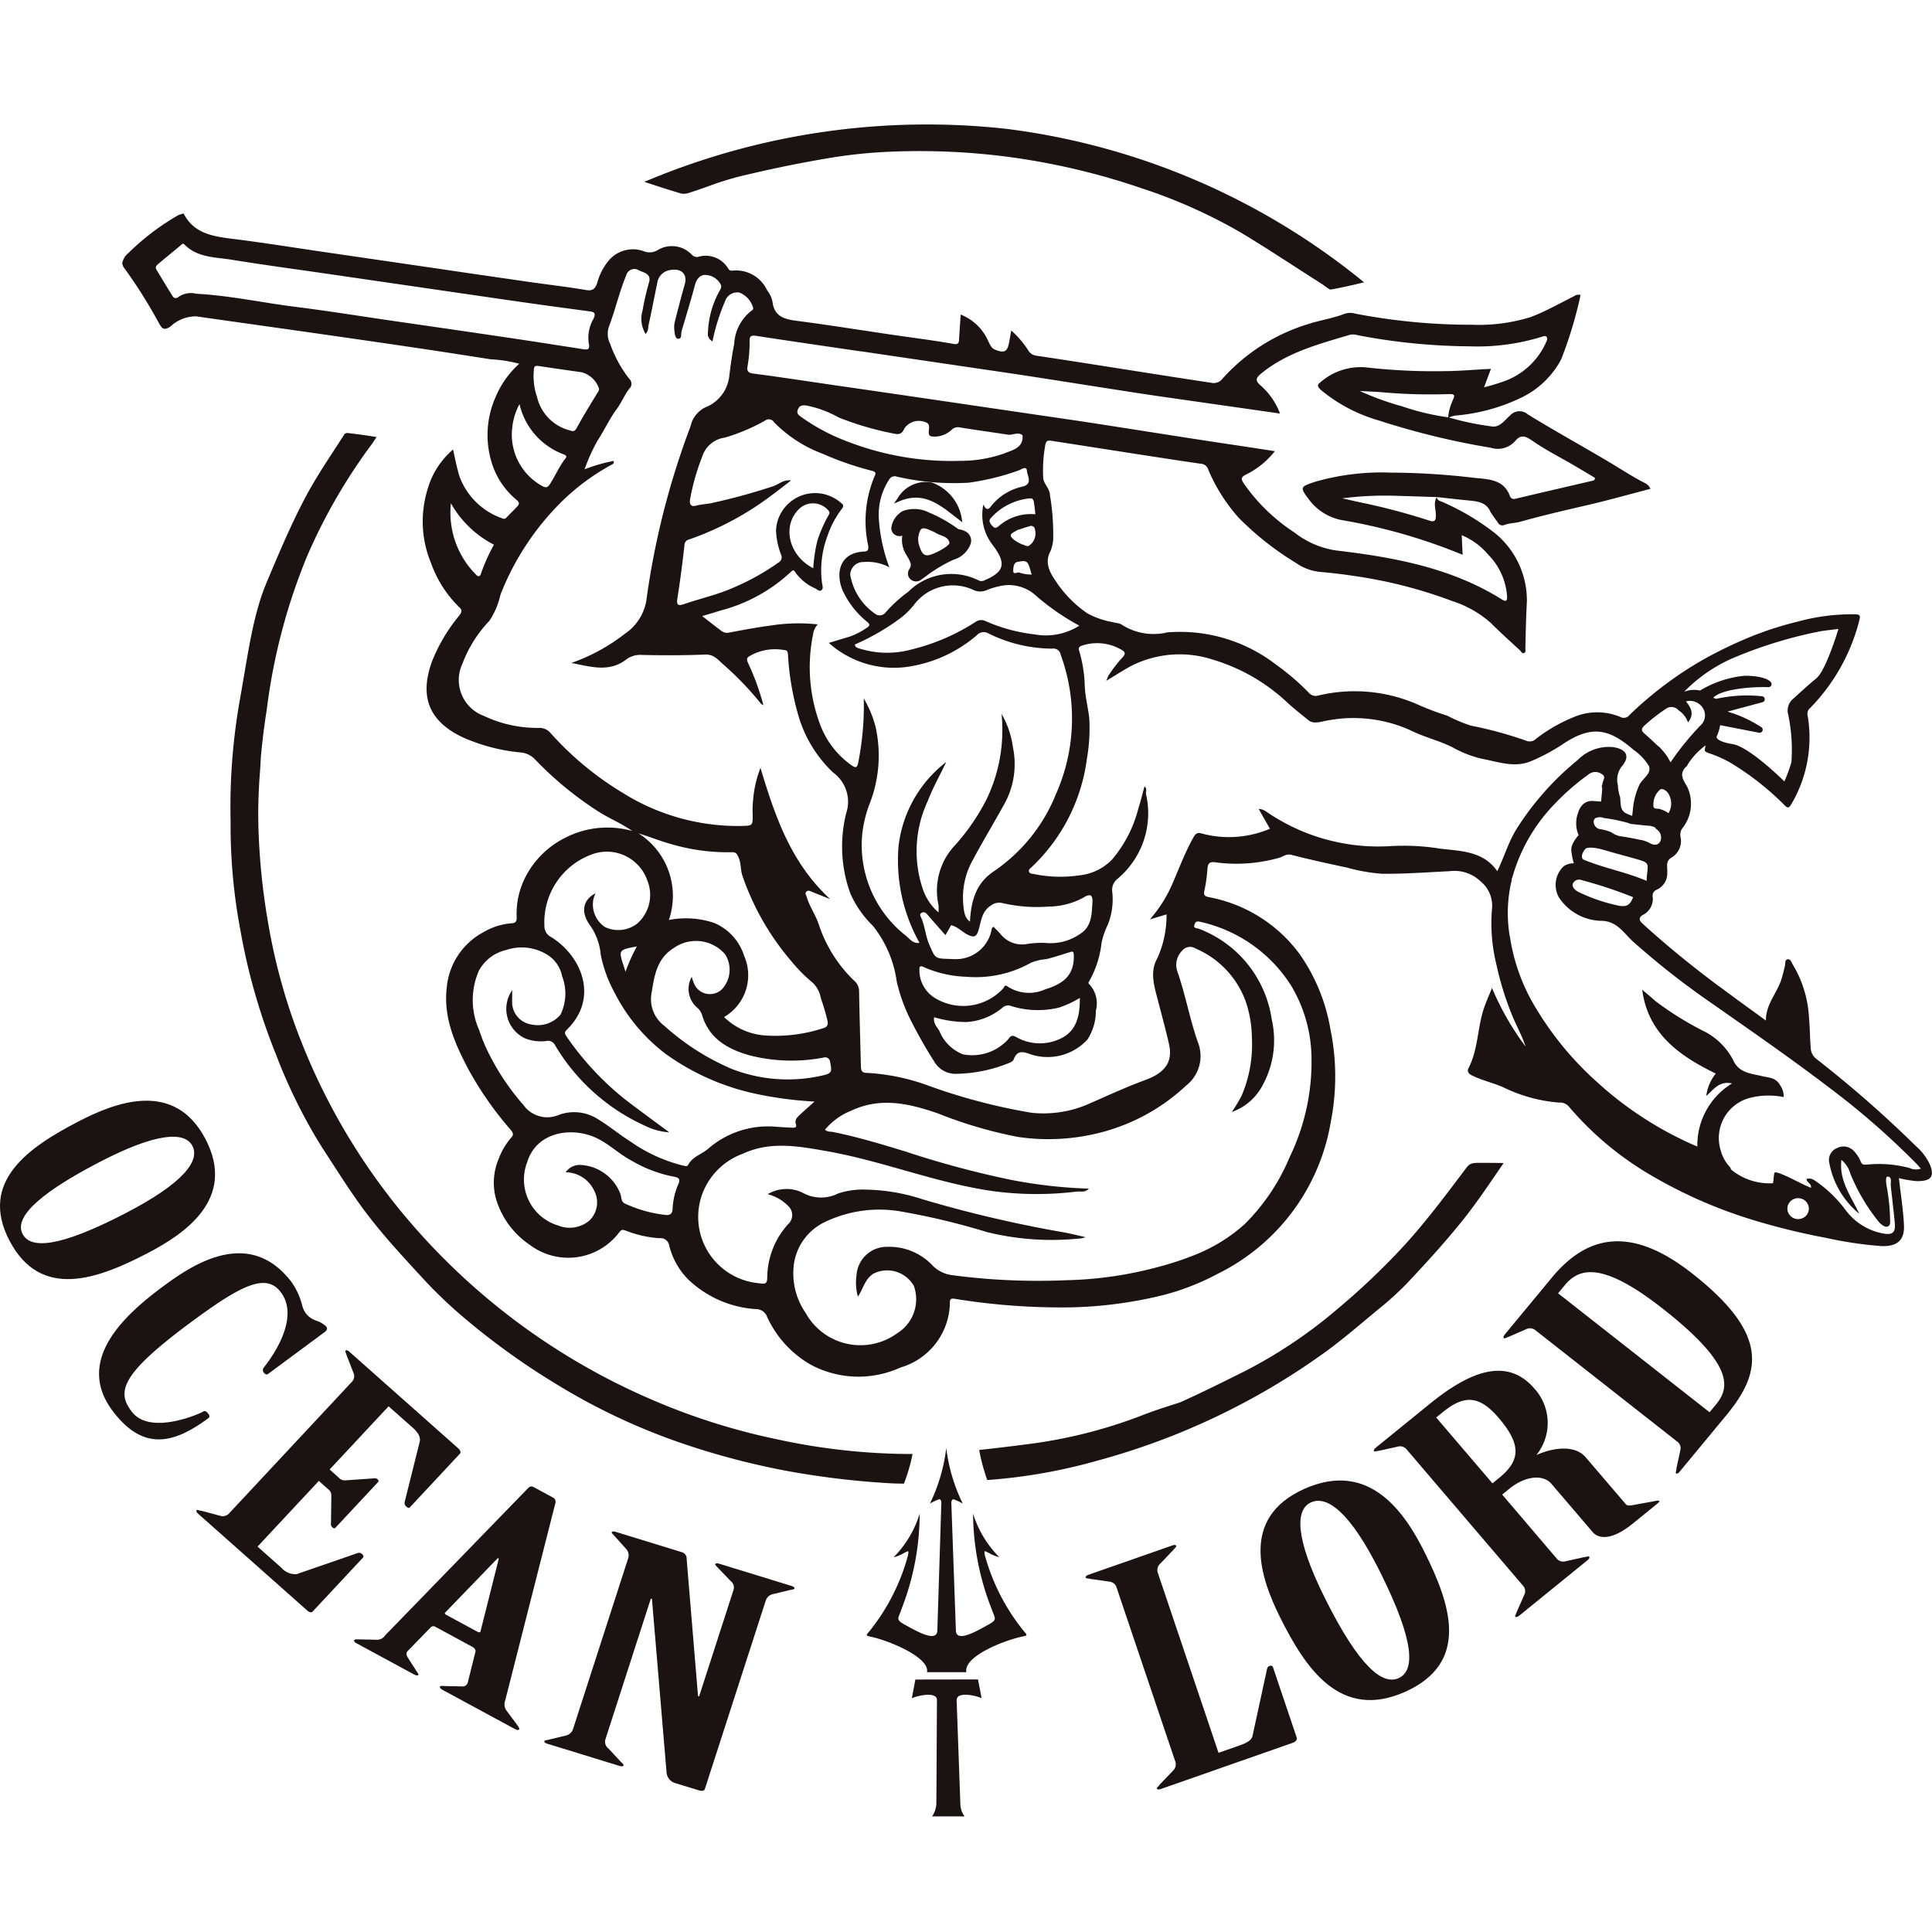 <svg xmlns="http://www.w3.org/2000/svg" xmlns:xlink="http://www.w3.org/1999/xlink" width="140" height="140" viewBox="0 0 140 140">
  <defs>
    <clipPath id="clip-path">
      <rect id="Rectangle_274" data-name="Rectangle 274" width="140" height="122.627" fill="none"/>
    </clipPath>
  </defs>
  <g id="Group_1246" data-name="Group 1246" transform="translate(-5500 -4894)">
    <rect id="Rectangle_268" data-name="Rectangle 268" width="140" height="140" transform="translate(5500 4894)" fill="none"/>
    <g id="Group_1235" data-name="Group 1235" transform="translate(5500 4903)">
      <g id="Group_1234" data-name="Group 1234" clip-path="url(#clip-path)">
        <path id="Path_13612" data-name="Path 13612" d="M111.4.346A52.509,52.509,0,0,0,85.081,4.178c.92.3,1.793.588,2.688.852a1.172,1.172,0,0,0,.595-.07c.438-.138.873-.291,1.307-.446A22.457,22.457,0,0,1,91.928,3.8c2.006-.489,4.042-.915,6.054-1.263a35.82,35.82,0,0,1,4.627-.53,49.671,49.671,0,0,1,8.324.294,50.207,50.207,0,0,1,10.186,2.342,37.515,37.515,0,0,1,7.3,3.276c1.292.78,2.578,1.611,3.822,2.415q.967.625,1.938,1.245c.087.055.178.122.271.189a2.367,2.367,0,0,0,.329.218c.815-.135,1.614-.325,2.458-.528A50.966,50.966,0,0,0,111.4.346" transform="translate(-38.391 0)" fill="#1a1311"/>
        <path id="Path_13613" data-name="Path 13613" d="M10.68,140c-3.577,1.859-7.719,3.42-9.988-.906-2.25-4.29,1.4-6.781,4.982-8.639,2.725-1.416,6.962-3.027,9.212,1.263,2.269,4.326-1.481,6.866-4.206,8.283m-3.487-6.6c-4.921,2.557-6.1,4.17-5.554,5.207.562,1.072,2.565,1.032,7.485-1.524,4.2-2.184,5.379-3.8,4.816-4.869-.544-1.036-2.546-1-6.747,1.186" transform="translate(0 -58.184)" fill="#1a1311"/>
        <path id="Path_13614" data-name="Path 13614" d="M25.329,157.836c-.086.064-.2.05-.3-.076a.292.292,0,0,1-.009-.392c1.142-1.445,2.463-3.871,1.205-5.484-1.085-1.392-2.909-.442-6.522,2.231-5.135,3.8-5.346,5.055-4.235,6.479,1.357,1.741,5.025.074,5.179-.041.086-.063.211-.005.335.152s.121.26.019.336c-2.534,1.875-4.686,2.37-6.857-.415-2.887-3.7.7-7,3.554-9.118,2.105-1.559,6.2-4.34,9.284-.385a5.021,5.021,0,0,1,.825,1.786,1.642,1.642,0,0,0,.317.614,1.6,1.6,0,0,0,.674.449,1.945,1.945,0,0,1,.725.412c.148.19.053.31-.119.437Z" transform="translate(-5.9 -67.277)" fill="#1a1311"/>
        <path id="Path_13615" data-name="Path 13615" d="M35.6,170.541l.673.6a.567.567,0,0,0,.439.188l2.093-.146a.3.3,0,0,1,.271.069c.092.082.093.139.035.2l-3.1,3.319c-.043.047-.1.052-.2-.03a.316.316,0,0,1-.111-.3l.026-2.064a.54.54,0,0,0-.234-.409l-.673-.6-4.442,4.759,1.742,1.546a1.318,1.318,0,0,0,1.089.451l4.457-1.54a.318.318,0,0,1,.3.1c.092.081.109.183.065.229l-3.668,3.929c-.073.077-.223.059-.376-.076l-7.92-7.027c-.122-.109-.14-.21-.1-.257s.226.057.346.049l1.341.36a.623.623,0,0,0,.684-.193l8.854-9.487a.588.588,0,0,0,.134-.683l-.493-1.268c-.018-.1-.126-.283-.082-.331s.149-.04.271.069l7.92,7.027c.122.109.186.28.113.358l-3.638,3.9c-.059.063-.149.04-.24-.041a.343.343,0,0,1-.142-.328l1.1-4.407c.068-.313-.12-.65-.517-1l-1.743-1.546Z" transform="translate(-11.715 -73.055)" fill="#1a1311"/>
        <path id="Path_13616" data-name="Path 13616" d="M55.556,191.85c.016-.113-.05-.246-.232-.345l-2.688-1.455a.269.269,0,0,0-.292.013l-1.709,1.754c-.11.111-.1.262-.008.434l.555.862c.092.171.268.363.236.419s-.136.072-.318-.026l-4.177-2.261c-.145-.078-.187-.173-.155-.229s.22-.051.361-.049l1.313.029a.684.684,0,0,0,.555-.308l10.416-10.728a.309.309,0,0,1,.386-.011l1.344.727a.352.352,0,0,1,.21.382L57.7,195.424a.749.749,0,0,0,.114.719L58.6,197.2c.077.114.155.229.122.285s-.136.073-.318-.025l-5.23-2.831c-.181-.1-.222-.194-.19-.25s.209-.032.349-.03l1.267.028a.375.375,0,0,0,.393-.274Zm.147-1.431c.109.059.213.042.22-.051l1.321-5.252-.072-.04-3.8,3.934c-.078.055-.027.132.046.171Z" transform="translate(-21.099 -81.172)" fill="#1a1311"/>
        <path id="Path_13617" data-name="Path 13617" d="M77.952,187.756a.686.686,0,0,0-.174-.683l-.805-.9c-.06-.085-.239-.209-.213-.29.013-.041.113-.077.272-.029l4.786,1.47a.478.478,0,0,1,.366.5l.824,9.929.08.024,2.481-7.676a.572.572,0,0,0-.18-.663l-.919-.957c-.06-.086-.24-.209-.213-.291.013-.04.113-.077.272-.029l5.264,1.618c.159.049.219.135.206.176-.027.082-.206.095-.346.12l-1.189.287a.71.71,0,0,0-.544.463l-4.412,13.653c-.046.143-.192.188-.471.1l-1.675-.514a.869.869,0,0,1-.632-.757l-1.061-12.59-.08-.025L76.3,200.884a.61.61,0,0,0,.221.675l.878.946c.1.1.24.208.213.29-.014.041-.113.078-.273.029l-5.264-1.618c-.16-.049-.22-.136-.206-.176.026-.082.245-.082.345-.119l1.189-.288a.708.708,0,0,0,.544-.463Z" transform="translate(-32.427 -83.853)" fill="#1a1311"/>
        <path id="Path_13618" data-name="Path 13618" d="M145.608,190.722a.61.61,0,0,0-.545-.457l-1.368-.193c-.1-.035-.314-.029-.335-.091s.036-.151.192-.206l6.1-2.135c.155-.054.254-.019.275.043s-.153.192-.209.28l-.963,1.009a.625.625,0,0,0-.154.7l4.385,13,1.555-.543c.466-.164.834-.362.905-.665l1.054-4.859c.049-.11.028-.172.184-.226.116-.041.215-.006.243.077l1.711,5.072c.063.186-.019.331-.33.439l-9.518,3.333c-.156.054-.255.019-.275-.043s.159-.172.209-.281l.963-1.008a.627.627,0,0,0,.154-.7Z" transform="translate(-64.687 -84.657)" fill="#1a1311"/>
        <path id="Path_13619" data-name="Path 13619" d="M178.344,184.3c1.844,3.7,3.343,7.971-1.406,10.1-4.71,2.108-7.23-1.7-9.074-5.4-1.4-2.823-2.952-7.187,1.758-9.3,4.749-2.126,7.317,1.782,8.722,4.6m-7.251,3.27c2.536,5.1,4.219,6.355,5.357,5.846,1.178-.527,1.222-2.559-1.314-7.656-2.165-4.351-3.848-5.611-5.026-5.084-1.138.509-1.182,2.543.983,6.894" transform="translate(-75.108 -80.809)" fill="#1a1311"/>
        <path id="Path_13620" data-name="Path 13620" d="M194.638,178.187a.621.621,0,0,0,.673.223l1.352-.3c.1,0,.3-.082.347-.033s.02.149-.108.251l-4.969,4.036c-.127.1-.232.1-.273.057s.075-.226.1-.327l.547-1.241a.586.586,0,0,0-.1-.686l-8.4-9.837a.621.621,0,0,0-.674-.224l-1.352.3c-.1,0-.3.082-.346.035s-.02-.149.107-.252l3.957-3.212c3.291-2.673,5.764-3.167,7.566-1.058a3.705,3.705,0,0,1,.126,4.792c1.326-.581,2.816-.719,3.579.174l2.9,3.392c.1.114.307.108.534.06l1.484-.27c.182-.037.364-.076.406-.027s-.116.177-.275.306l-1.646,1.336c-1.456,1.183-2.442,1.158-2.913.606l-2.982-3.491c-.61-.714-1.922-.556-3.03.344l-.538.437Zm-4.632-5.422.475-.386c1.551-1.259,1.643-2.406-.021-4.354-1.415-1.656-2.506-1.677-4.056-.418l-.475.386Z" transform="translate(-81.857 -74.276)" fill="#1a1311"/>
        <path id="Path_13621" data-name="Path 13621" d="M200.874,153.974a.625.625,0,0,0-.706-.09l-1.264.552c-.1.023-.282.139-.333.1s-.05-.141.054-.267l3.411-4.123c2.609-3.155,5.8-3.743,10.17-.307,5.505,4.323,5.1,7.1,2.494,10.255l-3.41,4.122c-.1.126-.206.148-.256.108s.044-.223.029-.338l.285-1.321a.589.589,0,0,0-.24-.652Zm12.594,5.923.465-.562c1.008-1.218,1.321-2.877-3.846-6.936-4.526-3.555-6.123-2.9-7.131-1.684l-.465.562Z" transform="translate(-89.587 -66.561)" fill="#1a1311"/>
        <path id="Path_13622" data-name="Path 13622" d="M79.235,116.9a13.091,13.091,0,0,0,.623-2.145,46.1,46.1,0,0,1-9.8-1.062,47.012,47.012,0,0,1-9.388-3.005,48.092,48.092,0,0,1-16.6-12.025,46,46,0,0,1-8.4-13.521,42.587,42.587,0,0,1-2.484-8.726,48.815,48.815,0,0,1-.736-7.334c0-.3-.009-.609-.006-.913v-.024q.016-1.445.129-2.884c.026-.326.045-.671.062-1.027.1-1.109.237-2.236.424-3.4a42.943,42.943,0,0,1,2.951-11.2,40.591,40.591,0,0,1,4.515-7.858c.172-.224.331-.465.493-.719l-.056-.008c-.721-.109-1.4-.212-2.076-.283a.322.322,0,0,0-.082.018.344.344,0,0,0-.1.046c-.2.318-.429.672-.66,1.026-.788,1.206-1.6,2.452-2.267,3.732C34.8,47.456,34,49.341,33.047,51.61c-1,2.389-1.333,5.122-1.933,8.48a44.494,44.494,0,0,0-.673,8.8,40.675,40.675,0,0,0,.712,7.916,44.709,44.709,0,0,0,2.57,8.979,38.7,38.7,0,0,0,3.359,6.775q.351.538.7,1.078c.822,1.273,1.672,2.59,2.6,3.8,1.184,1.546,2.539,3.014,3.85,4.435a32.926,32.926,0,0,0,2.894,2.812,52.178,52.178,0,0,0,7,5.055,45.6,45.6,0,0,0,9.63,4.441,55.04,55.04,0,0,0,6.809,1.764,60.619,60.619,0,0,0,7.863.939c.269.013.541.013.812.017" transform="translate(-13.731 -18.391)" fill="#1a1311"/>
        <path id="Path_13623" data-name="Path 13623" d="M165.512,137.151c-.476,0-.673.051-.894.346l-.3.394c-1.309,1.737-2.662,3.534-4.154,5.178a51.406,51.406,0,0,1-4.832,4.613,34.688,34.688,0,0,1-6.89,4.619c-1.667.832-3.137,1.558-4.6,2.215-.852.268-1.726.545-2.583.874a35.345,35.345,0,0,1-8.081,2.1c-1.389.18-2.653.339-3.875.466a13.126,13.126,0,0,0,.586,2.179l.126-.008a39.77,39.77,0,0,0,7.9-1.409,50.917,50.917,0,0,0,16.55-7.916c1.038-.763,2.057-1.616,3.039-2.438l.655-.546a23.34,23.34,0,0,0,2.1-1.892c1.369-1.454,2.819-3.03,4.153-4.705.829-1.041,1.576-2.132,2.366-3.288.175-.255.35-.512.528-.77-.636-.007-1.217-.013-1.8-.011" transform="translate(-58.346 -61.887)" fill="#1a1311"/>
        <path id="Path_13624" data-name="Path 13624" d="M120.214,174.8a12.527,12.527,0,0,1-1.181,4.026c.1-.054.614-.338.719-.3.072.027.111.131.105.31l-.289,9.192c-.026.925-1.575.01-2.4-.446-.645-.357-.425-.42-.188-1.131a19.063,19.063,0,0,0,1.308-6.886,7.712,7.712,0,0,1-1.889,3.157,2.784,2.784,0,0,0,.755-.309c.287-.137.376-.249.285.182a15,15,0,0,1-2.941,5.669c-.1.119-.016.161.174.2,1.344.265,4.352,1.505,4.149,2.585l1.433,0,1.415,0c-.208-1.172,2.795-2.33,4.138-2.6.19-.038.277-.081.173-.2a15.007,15.007,0,0,1-2.964-5.658c-.092-.43,0-.318.284-.183a2.781,2.781,0,0,0,.757.306,7.733,7.733,0,0,1-1.9-3.15,19.117,19.117,0,0,0,1.337,6.881c.24.71.46.772-.182,1.132-.822.459-2.368,1.38-2.4.455l-.328-9.191c-.005-.178.033-.283.105-.31.1-.04.621.243.721.3a12.518,12.518,0,0,1-1.194-4.022" transform="translate(-51.645 -78.876)" fill="#1a1311" fill-rule="evenodd"/>
        <path id="Path_13625" data-name="Path 13625" d="M120.663,205.375l4.536-.008.264,1.361c-.372-.184-1.837-.535-1.81.165l.269,7.507a1.546,1.546,0,0,0,.309.891l-2.356,0a1.774,1.774,0,0,0,.309-.972l.042-7.435c.024-.689-1.459-.332-1.821-.15" transform="translate(-54.331 -92.669)" fill="#1a1311" fill-rule="evenodd"/>
        <path id="Path_13626" data-name="Path 13626" d="M128.309,28.859c.072.2.224.35.055.429s-.17-.076-.133-.2c.016-.054.036-.108.077-.232" transform="translate(-57.852 -13.022)" fill="#1a1311"/>
        <path id="Path_13627" data-name="Path 13627" d="M118.7,48.614a2.25,2.25,0,0,1,2.36-1.11,3.187,3.187,0,0,1,2.051,2.455c-1.315-1.022-2.55-2.129-4.412-1.346" transform="translate(-53.563 -21.413)" fill="#1a1311"/>
        <path id="Path_13628" data-name="Path 13628" d="M122.994,50.156l-.492-.383c-1.218-.954-2.362-1.858-4.049-1.149l-.419.176.261-.364a2.369,2.369,0,0,1,2.5-1.161,3.337,3.337,0,0,1,2.15,2.559Zm-4.211-1.916c1.568-.446,2.715.423,3.822,1.289a3.005,3.005,0,0,0-1.871-2.007,1.979,1.979,0,0,0-1.951.718" transform="translate(-53.261 -21.308)" fill="#1a1311"/>
        <path id="Path_13629" data-name="Path 13629" d="M123.13,52.458a1.386,1.386,0,0,0-.471-.178.746.746,0,0,0-.1-.019,10.34,10.34,0,0,0-2.115-1.2,2.391,2.391,0,0,0-1.91-.116,1.615,1.615,0,0,0-.818,1.106.561.561,0,0,0,.151.545.6.6,0,0,0,.56.151l.062-.014a2.047,2.047,0,0,0,.238,1.295l.084.14c.319.535.379.7.183,1a.561.561,0,0,0,.091.723.6.6,0,0,0,.576.131.589.589,0,0,0,.17-.083l.312-.221a10.61,10.61,0,0,1,2.05-1.24,1.871,1.871,0,0,0,1.26-1.184.747.747,0,0,0-.321-.835m-1.226.794c.037.22-1.22.9-1.591.9-.281,0-.42-.157-.584-.667a1.418,1.418,0,0,1-.08-.662c.134-.678.256-.756.907-.465a3.215,3.215,0,0,1,.389.187c.342.213.88.229.959.7" transform="translate(-53.108 -22.915)" fill="#1a1311"/>
        <path id="Path_13630" data-name="Path 13630" d="M224.678,74.288a7.5,7.5,0,0,1,3.133-1.047c1.42,0,1.719.38,1.719.38s-3.814-.12-4.361,1.1l.553.2a10.94,10.94,0,0,1,3.311-.2l-3.276.879a12.274,12.274,0,0,1,3.13,1.327l-3.079-.6Z" transform="translate(-101.382 -33.049)" fill="#1a1311"/>
        <path id="Path_13631" data-name="Path 13631" d="M228.769,76.956a.231.231,0,0,1-.113.005l-3.079-.6a.23.23,0,0,1-.156-.112l-1.133-2.034a.22.22,0,0,1,.08-.3,7.638,7.638,0,0,1,3.254-1.082c1.46,0,1.841.389,1.9.469a.218.218,0,0,1,.021.237.227.227,0,0,1-.211.121c-1.287-.04-3.372.141-4,.767l.221.081a10.151,10.151,0,0,1,3.364-.184.224.224,0,0,1,.156.218.21.21,0,0,1-.168.209l-2.534.679a9.121,9.121,0,0,1,2.477,1.143.219.219,0,0,1,.056.267.227.227,0,0,1-.138.115m-3-1.016,1.494.293c-.677-.273-1.381-.491-1.648-.571ZM225.5,75.2l.007,0,1.815-.487c-.678.06-1.385.176-1.745.246a.232.232,0,0,1-.125-.01l-.294-.108.238.427a.225.225,0,0,1,.1-.066m-.707-1.014.06.108a1.3,1.3,0,0,1,.257-.274c-.127.064-.235.121-.318.167m2.041-.811c.231-.041.464-.071.692-.1a3.813,3.813,0,0,0-.692.1" transform="translate(-101.194 -32.865)" fill="#1a1311"/>
        <path id="Path_13632" data-name="Path 13632" d="M141.71,40.832a14.832,14.832,0,0,0-4.157.53,24.286,24.286,0,0,0-3.521,1.142,31.333,31.333,0,0,0-3.279,1.584,26.794,26.794,0,0,0-5.384,4.035.521.521,0,0,1-.672.145,4.357,4.357,0,0,0-3.1-.093,11.519,11.519,0,0,0-3,1.673.646.646,0,0,1-.655.167,28.6,28.6,0,0,0-4.075-1.117,11.162,11.162,0,0,1-1.715-.723,18.984,18.984,0,0,1-2.165-.819,11.346,11.346,0,0,0-7.153-.644.65.65,0,0,1-.7-.187,17.5,17.5,0,0,0-2.374-2.041,11.4,11.4,0,0,0-7.891-2.342,4.267,4.267,0,0,1-3.3-.558c-.161-.123-.426-.113-.637-.182a6.165,6.165,0,0,1-1.84-.629,8.589,8.589,0,0,1-2.135-2.094c-.471-.7-1.067-1.459-.547-2.436a2.819,2.819,0,0,0,.193-.858,17.286,17.286,0,0,0-.234-3.182c-.012-.511-.482-.831-.492-1.281a10.416,10.416,0,0,1,.153-2.362c.057-.272.135-.35.446-.3,2.211.334,8.635,1.356,10.85,1.664a.583.583,0,0,1,.507.408,12.479,12.479,0,0,0,2.222,3.515,21.475,21.475,0,0,0,4.116,3.246,3.7,3.7,0,0,0,1.641.653c.807.075,1.616.157,2.417.282a33.645,33.645,0,0,1,7.3,1.848,7.773,7.773,0,0,1,2.787,1.585c.678.683,1.4,1.323,2.106,1.981.1.089.161.272.327.186.115-.059.065-.209.069-.33.026-1.124.048-2.248.109-3.371a6.277,6.277,0,0,0-2.359-5.009,17.5,17.5,0,0,0-3.676-2.19c-.179-.1-.462-.1-.491-.391h0c-.269.429-.064.882-.069,1.324,0,.306-.037.524-.457.386a47.166,47.166,0,0,0-5.037-1.331c-.374-.078-.746-.166-1.291-.288a24.583,24.583,0,0,1,4.133-.176c.907.025,1.813.056,2.72.084l0,0v0h0c.784.085,1.566.177,2.351.252.639.061,1.245.135,1.54.829a8.16,8.16,0,0,0,.515.729.365.365,0,0,0,.5.207c.369-.135.773-.126,1.139-.228,1.6-.45,3.222-.825,4.843-1.2,1.535-.353,3.051-.785,4.593-1.186a.816.816,0,0,0-.433-.434c-.874-.446-1.688-.988-2.529-1.487-1.964-1.167-3.968-2.271-5.913-3.466a.914.914,0,0,0-1.306.082c-.389.331-.755.911-1.372.774a19.74,19.74,0,0,1-3.05-.64,2.407,2.407,0,0,1,.436-.134,13.622,13.622,0,0,0,4.91-1.352,6.392,6.392,0,0,0,2.795-2.739,30.185,30.185,0,0,0,1.4-4.652.561.561,0,0,0-.483.094c-1.03.515-2.037,1.09-3.11,1.5a12.658,12.658,0,0,1-4.274.565,44.324,44.324,0,0,1-8.473-.808,1.283,1.283,0,0,0-.722,0c-.891.351-1.846.479-2.761.785a13.656,13.656,0,0,0-6.135,3.942.8.8,0,0,1-.829.281c-2.817-.413-9.84-1.549-12.658-1.958a.79.79,0,0,1-.572-.374,6.916,6.916,0,0,0-1.237-1.449c-.058.317-.105.571-.15.824-.126.719-.344.842-1.043.554-.25-.1-.34-.355-.463-.578A3.618,3.618,0,0,0,76.9,19.113c-.042.622-.087,1.223-.12,1.825-.014.262-.1.355-.4.3-1-.176-2.005-.322-3.013-.46-2.8-.384-5.589-.857-8.392-1.218-.948-.122-1.6-.367-1.717-1.4a1.934,1.934,0,0,0-.382-.8,2.481,2.481,0,0,0-2.375-1.443c-.177.019-.347.043-.438-.124a1.9,1.9,0,0,0-2.2-.859.51.51,0,0,1-.468-.181,1.986,1.986,0,0,0-2.43-.327,1.127,1.127,0,0,1-1.017.1,2.3,2.3,0,0,0-2.539.652,4.288,4.288,0,0,0-.843,1.622c-.122.35-.266.626-.789.537-1.381-.235-2.775-.393-4.162-.592q-3.32-.477-6.638-.968l-8.424-1.23c-2.112-.309-4.22-.649-6.338-.913-1.463-.182-2.879-.372-3.627-1.849l-.357.107A17.823,17.823,0,0,0,16.6,14.641a1.255,1.255,0,0,0-.461.764l.074.232a36.147,36.147,0,0,1,2.593,4.106c.219.38.349.55.822.242a2.7,2.7,0,0,1,1.876-.744c2.737.392,5.474.774,8.211,1.164q3.35.477,6.7.967c3,.444,3.435.514,6.43.981a9.873,9.873,0,0,1,2.066.323,6.7,6.7,0,0,0-1.726,2.44A6.773,6.773,0,0,0,42.966,30a5.617,5.617,0,0,0,1.743,2.535c.221.189.221.3.076.46-.253.282-.531.542-.794.815a.23.23,0,0,1-.308.069,5.057,5.057,0,0,1-3.1-3.036c-.195-.62-.315-1.257-.468-1.952a5.865,5.865,0,0,0-1.838,2.851,7.883,7.883,0,0,0,.247,5.392,8.377,8.377,0,0,0,2.049,3.192c.237.219.154.385-.013.6a12.266,12.266,0,0,0-1.962,3.3c-.9,2.446-.335,4.29,2.163,5.494a13.334,13.334,0,0,0,4.275,1.125,1.625,1.625,0,0,1,1.045.529,25.041,25.041,0,0,0,4.666,3.812c.716.446,1.506.766,2.353,1.347a6.687,6.687,0,0,0-4.775.449,6.5,6.5,0,0,0-2.965,2.885,5.857,5.857,0,0,0-.638,2.873c.01.292-.015.458-.361.481a4.74,4.74,0,0,0-2.08.666,5.049,5.049,0,0,0-2.618,3.939c-.274,2.194.58,4.11,1.565,5.98A24.828,24.828,0,0,0,44.3,78.2c.162.193.214.344.053.524a4.992,4.992,0,0,0-.915,1.527,4.422,4.422,0,0,0-.221,2.906,6.089,6.089,0,0,0,2.458,3.365,4.621,4.621,0,0,0,6.484-.91c.174-.237.277-.179.474-.118a8.241,8.241,0,0,0,2.417.548.643.643,0,0,1,.735.569,5.325,5.325,0,0,0,1.329,2.38,7.812,7.812,0,0,0,5.025,2.193.841.841,0,0,1,.733.559A7.658,7.658,0,0,0,66.02,95.2a7.319,7.319,0,0,0,6.514.212,4.96,4.96,0,0,0,3.582-4.746c.009-.285.178-.261.392-.227a47.975,47.975,0,0,0,8.48.612,30.762,30.762,0,0,0,6.576-.884,17.832,17.832,0,0,0,3.985-1.559,15.028,15.028,0,0,0,8.165-10.978,17,17,0,0,0-.021-6.721,13.357,13.357,0,0,0-2.23-5.452A10.568,10.568,0,0,0,94.9,61.331c-.295-.063-.409-.131-.348-.443a11.1,11.1,0,0,0,.226-1.584c.022-.475.2-.57.66-.489a11.342,11.342,0,0,0,4.525-.336c.3-.069.515-.317.9-.217,1.335.343,2.683.637,4.031.925a13.05,13.05,0,0,0,2.537.446c1.637.018,3.276-.108,4.914-.188a2.726,2.726,0,0,1,2.215.727,2.293,2.293,0,0,1,.836,2.057,12.514,12.514,0,0,0,.343,4.065,21.656,21.656,0,0,0,1.173,3.725c.3.715.684,1.394.92,2.136A20.078,20.078,0,0,1,115.4,67.91c-.213.527-.387.923-.536,1.329-.532,1.459-.438,3.073-1.168,4.487-.108.209-.022.383.239.514.732.368,1.538.536,2.283.866a11.216,11.216,0,0,0,4.029,1.108.839.839,0,0,1,.7.264,23,23,0,0,0,5.888,4.952,34.376,34.376,0,0,0,7.222,3.213,49.233,49.233,0,0,0,5.546,1.374,28.338,28.338,0,0,0,3.981.594c1.18.049,1.722-.419,1.668-1.52-.055-1.132-.238-2.257-.366-3.4a8.319,8.319,0,0,0,1.293.215c.967.009,1.31-.264.972-1.162a4.108,4.108,0,0,0-1.033-1.378,84,84,0,0,0-7.2-6.306,1.036,1.036,0,0,1-.421-.788c-.061-.766-.062-1.537-.132-2.3a8.294,8.294,0,0,0-1.18-3.777c-.082-.128-.14-.387-.34-.367-.24.024-.178.285-.215.447a10.323,10.323,0,0,1-.286,1.09c-.331.964-1.106,1.75-1.095,2.905-1.111-.81-2.135-1.546-3.147-2.3a70.99,70.99,0,0,1-5.791-4.721c-.28-.258-.28-.462.042-.642a1.3,1.3,0,0,0,.693-1.3.46.46,0,0,1,.285-.516,1.292,1.292,0,0,0,.769-1.242c.029-.365-.161-.825.318-1.095a1.387,1.387,0,0,0,.642-1.5.8.8,0,0,1,.2-.7,2.863,2.863,0,0,0,.257-2.979c-.338-.539-.552-.955,0-1.443.043-.038.052-.111.091-.158a5.02,5.02,0,0,1,1.276-1.347c-.112.448-.1.431.25.575a8.7,8.7,0,0,1,1.408.606,20.048,20.048,0,0,1,4.043,3.144c.253.269.346.213.513-.076a9.472,9.472,0,0,0,1.168-6.435.536.536,0,0,1,.187-.518,13.985,13.985,0,0,0,3.568-6.368c.059-.249.111-.414-.311-.426m-56.21.823a4.532,4.532,0,0,1-3.222.639,12.258,12.258,0,0,1-3.573-.965.7.7,0,0,0-.7.039,15.2,15.2,0,0,1-4.691,2.022,6.722,6.722,0,0,1-3.723-.066c-.144-.044-.329-.081-.364-.3A16.87,16.87,0,0,0,72.549,41.1a5.634,5.634,0,0,0,.977-.969,3.514,3.514,0,0,1,4.353-1.036,1.174,1.174,0,0,0,.822.018,5.574,5.574,0,0,1,1.369-.383,2.936,2.936,0,0,1,2.109.6A17.361,17.361,0,0,0,85.5,41.656M83.019,68.01a2.826,2.826,0,0,1-2.736-.219c-.21-.148-.225.066-.308.156a3.936,3.936,0,0,1-4.987.661,2.357,2.357,0,0,1-1.079-2.085c.006-.315.272-.145.371-.1a8.272,8.272,0,0,0,3.013.673,8.162,8.162,0,0,0,4.7-1.017,3.735,3.735,0,0,1,1.119-.262c.569-.139,1.124-.328,1.685-.5.216-.065.293-.081.3.228.025,1.284-.555,2.006-2.073,2.462m2.51.626c.008,1.245-.212,2.367-1.361,2.927a3.452,3.452,0,0,1-3.176-.052c-.261-.135-.407-.252-.655.119a3.515,3.515,0,0,1-3.285,1.089,3.046,3.046,0,0,1-1.7-1.684c-.151-.288-.463-.535-.381-1a8.489,8.489,0,0,0,2.325.347,4.493,4.493,0,0,0,2.609-1.027.614.614,0,0,1,.691-.12,6.517,6.517,0,0,0,3.418.1,7.52,7.52,0,0,0,1.515-.7m-2.462-3.987a6.8,6.8,0,0,0-1.392.082A2,2,0,0,1,79.782,64c-.151-.185-.333-.347-.5-.521-.117.035-.128.131-.147.222a2.622,2.622,0,0,1-2.611,2.12c-.142,0-.284-.01-.426-.014-1.084-.03-1.032-.052-1.45-.979-.292-.646-.327-1.347-.6-1.988-.048-.11-.171-.268.014-.371s.306-.019.426.121c.417.484.841.962,1.306,1.492l.413-.722c.506.119.826.526,1.275.724.373.165.552.114.689-.3.217-.656.213-1.415.938-1.863a.982.982,0,0,1,.789-.17,11.054,11.054,0,0,0,3.381.259,5.349,5.349,0,0,0,2.522-.654c.488-.312.681-.19.644.385-.051.807-.051,1.675-.819,2.2a3.78,3.78,0,0,1-2.557.709M77.575,63.1c-.347-.244-.458-.591-.506-1.518a5.534,5.534,0,0,1,.693-2.918c.713-1.34,1.5-2.641,2.237-3.97a5.983,5.983,0,0,0,.68-4.255,6.488,6.488,0,0,0-.82-2.392,11.551,11.551,0,0,1-1.083,6.188,15.52,15.52,0,0,1-2.259,3.3,4.793,4.793,0,0,0-1.229,4.346,2.71,2.71,0,0,1,0,.547,3.824,3.824,0,0,1-1.122-1.655,8.577,8.577,0,0,1,.362-6.445c.368-.964.882-1.859,1.323-2.793a8.986,8.986,0,0,0-3.456,6.111,12.237,12.237,0,0,0,1.521,6.993c-.462.076-.72-.291-.967-.5A8.34,8.34,0,0,1,69.771,56.7a8.774,8.774,0,0,1,.545-2.181,9.557,9.557,0,0,0,.411-5.547,8.092,8.092,0,0,0-.851-2.046,21.164,21.164,0,0,1-.393,4.609c-.078.458-.21.446-.549.2a6.323,6.323,0,0,1-2.173-2.791A11.83,11.83,0,0,1,66.2,42.3a1.272,1.272,0,0,1,.342-.737,12.944,12.944,0,0,0-3.466.092c-.988.127-1.968.316-2.946.5a.671.671,0,0,1-.574-.123c-.446-.335-.883-.68-1.389-1.072.475-.143.9-.26,1.327-.4a11.838,11.838,0,0,0,5.1-2.8c.21-.221.261-.057.353.071a3.5,3.5,0,0,0,1.4,1.12c.144.066.289.243.444.148.175-.106.088-.354.066-.489a7.072,7.072,0,0,1,.384-3.447,6.723,6.723,0,0,1,1.035-1.955c.194-.25.1-.343-.093-.486a2.835,2.835,0,0,0-4.666,2.027,5.471,5.471,0,0,0,.36,1.749.43.43,0,0,1-.184.584A17.343,17.343,0,0,1,60.432,38.9c-1.155.514-2.385.781-3.571,1.189-.46.158-.566.061-.488-.424.2-1.27.365-2.547.508-3.825a.422.422,0,0,1,.327-.428,21.827,21.827,0,0,0,5.964-3.182c.465-.342.918-.7,1.438-1.1-.584-.074-.916.313-1.341.435a43.894,43.894,0,0,1-4.533,1.23c-.341.059-.686.076-1.026.167-.289.077-.467-.029-.432-.4a16.115,16.115,0,0,1,.885-3.138A1.994,1.994,0,0,1,59.8,28.03,13.886,13.886,0,0,0,62.717,26.8a.445.445,0,0,1,.659.116,9.651,9.651,0,0,0,3.548,2.293,22.394,22.394,0,0,0,3.567,1.229c.181.046.3.13.185.347a8.389,8.389,0,0,0-.482,5.06c.037.3-.006.427-.295.44-1.947.087-2.1,1.829-1.429,3.074a6.342,6.342,0,0,0,1.655,2.023c.263.206.144.323-.06.448a5.174,5.174,0,0,1-1.237.629c-.469.137-.936.28-1.484.445a7.084,7.084,0,0,0,5.533,1.756,9.869,9.869,0,0,0,5.206-2.325.663.663,0,0,1,.819-.122,10.45,10.45,0,0,0,4.64,1.106.529.529,0,0,1,.6.43A13.46,13.46,0,0,1,83.8,53.867a12.3,12.3,0,0,1-4.475,5.572c-1.118.739-1.662,1.81-1.752,3.658M65.286,33.112a1.458,1.458,0,0,1,2.029.2c.094.118.1.19.033.3a9.724,9.724,0,0,0-.844,1.922,11.285,11.285,0,0,0-.288,1.961c-1.839-.944-2.3-3.192-.931-4.385m17,1.595a1.063,1.063,0,0,1-.437,1.156c-.1.063-.266.011-.429-.095l-.016.026s-1.178-.5-.8-.817a1.543,1.543,0,0,1,.3-.179.458.458,0,0,1,.263-.114,8.083,8.083,0,0,1,.882-.274c0,.008,0,.024,0,.033.11,0,.2.062.239.263m-.481,2.51c.1.22.149.457.238.736a2.733,2.733,0,0,1-.867-.131c-.161-.089-.483.209-.471-.167.008-.249.036-.589.349-.624.238-.027.594-.169.751.186m.392-4.53c.052.289.077.584.115.9a3.547,3.547,0,0,0-2.663.859c-.174.153-.29.17-.454-.01s-.306-.4-.109-.579a4.339,4.339,0,0,1,2.848-1.425c.218,0,.24.134.263.26m-.5-2.246c.029.347.445.942-.307,1.133a3.962,3.962,0,0,0-2.314,1.452c-.192.259-.364.233-.53-.157a3.516,3.516,0,0,0,.649,2.907,1.837,1.837,0,0,0,.138.192c.872,1.208.695,1.808-.712,2.4a.463.463,0,0,1-.414.009A4.42,4.42,0,0,0,73.1,39.2,9.984,9.984,0,0,0,71.453,40.7a.538.538,0,0,1-.665.153,4.3,4.3,0,0,1-1.894-2.891.94.94,0,0,1,.958-.919,3.4,3.4,0,0,1,1.876.379,12.142,12.142,0,0,1-.767-3.629,4.649,4.649,0,0,1,.752-2.722.461.461,0,0,1,.572-.213,18.432,18.432,0,0,0,5.192.437,17.814,17.814,0,0,0,3.588-.877c.2-.052.6-.4.635.024m-1.609-1.278a9.609,9.609,0,0,1-3.244.549,20.919,20.919,0,0,1-8.384-1.491A14.219,14.219,0,0,1,65.3,26.5c-.221-.161-.3-.281-.183-.542s.277-.277.561-.263a7.831,7.831,0,0,1,2.4.883,22.3,22.3,0,0,0,4.087,1.18c.436.076.535-.162.68-.431a1.267,1.267,0,0,1,1.64-.349c.211.168.095.413.1.623s.012.339.319.351a1.8,1.8,0,0,0,1.33-.485.67.67,0,0,1,.64-.172c1.143.187,2.292.34,3.436.519.365.057.732-.227,1.069.041.083.893-.676,1.065-1.3,1.307m32.5-3.885a3.68,3.68,0,0,0-.355,1.281h.01l-.012.021c0-.008,0-.015,0-.022a17.494,17.494,0,0,1-3.278-.777,20.783,20.783,0,0,1-3.126-1.131c.651.037,1.144.053,1.634.094a39.716,39.716,0,0,0,4.841.132c.441-.016.4.119.285.4m-42.9-3.5q5.37.791,10.74,1.581c2.212.324,8.633,1.355,10.846,1.673,2.9.415,5.793.828,8.775,1.254a5.094,5.094,0,0,0-1.388-2.019c-.389-.339-.43-.516.055-.908,1.88-1.52,4.157-2.107,6.407-2.782a1.13,1.13,0,0,1,.544.031,44.34,44.34,0,0,0,8.106.808,15.779,15.779,0,0,0,5.271-.7c.091-.032.235-.064.29-.02a.271.271,0,0,1,.037.331,5.28,5.28,0,0,1-2.952,2.873,15.785,15.785,0,0,1-1.586.486l.5-1.335c-1.136.048-2.23.157-3.329.162a43.227,43.227,0,0,1-5.761-.275,4.439,4.439,0,0,0-3.318,1.128c-.237.177-.092.345.109.532a11.549,11.549,0,0,0,4.188,2.195,55.753,55.753,0,0,0,8.09,1.971,1.685,1.685,0,0,0,1.782-.491c.383-.459.711-.385,1.213-.033.964.676,2.031,1.211,3.053,1.808.509.3,1.012.6,1.5.892.026.176-.089.2-.183.221-1.854.433-3.71.858-5.562,1.3a.313.313,0,0,1-.4-.173c-.447-1.259-1.577-1.233-2.63-1.346a51.829,51.829,0,0,0-6-.374,17.451,17.451,0,0,0-5.491.663c-1.089.365-1.122.392-.463,1.264A3.85,3.85,0,0,0,104.6,34.02a40.982,40.982,0,0,1,8.672,2.5c-.022-.473-.042-.9-.065-1.42a5.039,5.039,0,0,1,1.926,1.417,4.748,4.748,0,0,1,1.357,2.987c.03.436-.129.407-.4.235-3.658-2.285-7.8-3.04-12-3.535a6.431,6.431,0,0,1-3.007-1.3,13.4,13.4,0,0,1-3.62-3.481c-.221-.336-.35-.515.17-.745a6.19,6.19,0,0,0,2.034-1.667c-1.308-.2-2.548-.393-3.79-.576-2.192-.322-8.593-1.347-10.785-1.668q-5.37-.786-10.74-1.577-3.318-.486-6.637-.965c-1.95-.284-3.9-.586-5.853-.839-.389-.05-.458-.212-.412-.5a10.416,10.416,0,0,0,.153-1.888c-.007-.275.092-.4.44-.349,2.552.393,5.107.761,7.662,1.137M43.923,20.76c-3.6-.532-4.636-.679-8.234-1.2-2.312-.337-4.619-.708-6.937-1-2.416-.3-4.8-.827-7.24-.956a1.586,1.586,0,0,0-1.327.252.255.255,0,0,1-.385-.063c-.4-.639-.787-1.287-1.178-1.933-.134-.225.047-.346.177-.457.519-.441,1.052-.867,1.574-1.306.1-.08.153-.187.29-.049.958.961,2.27.9,3.476,1.1,2.305.375,4.622.682,6.934,1.019l10.434,1.519c2.211.322,1.861.273,4.073.588,1.447.206,2.9.4,4.344.594.33.046.6.062.369.545a2.756,2.756,0,0,0-.347,1.775c.115.508-.112.48-.474.423-1.848-.289-3.7-.578-5.547-.852m2.041,2.44c0-.358.1-.4.4-.352,1.023.155,2.05.3,3.074.446a1.825,1.825,0,0,1,1.248,1.174.326.326,0,0,1-.075.26c-.528.86-1.053,1.724-1.541,2.606-.144.26-.257.255-.509.168a3.257,3.257,0,0,1-2.363-2.42,4.607,4.607,0,0,1-.236-1.882m-1.552,4.035a4.539,4.539,0,0,1,.517-1.633,5.1,5.1,0,0,0,3.192,3.637c.272.107.216.2.118.328-.453.577-.725,1.255-1.123,1.86-.146.222-.3.271-.626.062a4.241,4.241,0,0,1-2.077-4.253M40,34.455a6.2,6.2,0,0,1-.041-1.668,7.523,7.523,0,0,0,3.117,3,13.812,13.812,0,0,0-.943,2.105c-.091.268-.226.213-.382.038A6.344,6.344,0,0,1,40,34.455m24.592,31.47a11,11,0,0,0,1.558,1.582,2.014,2.014,0,0,1,.615,1.146,16.324,16.324,0,0,1,.469,1.569c.041.2.114.492-.293.6a11.112,11.112,0,0,1-4.216.529,4.725,4.725,0,0,1-2.973-1.335A3.5,3.5,0,0,0,61.2,65.563a3.824,3.824,0,0,0-2.174-2.37,6.441,6.441,0,0,0-3.273-.212,5.367,5.367,0,0,0-2.2-6.275c.842.254,1.654.592,2.506.817a14.508,14.508,0,0,0,4.263.549c.31-.012.372.142.472.358.208.45.139.951.308,1.4a19,19,0,0,0,3.482,6.09m-4.763-.46a2.071,2.071,0,0,1-.057,2.339,1.248,1.248,0,0,1-2.22-.292,3.032,3.032,0,0,1-.132-.409,1.789,1.789,0,0,0,.406,2.25,1.174,1.174,0,0,1,.329.48c.5,1.745,1.867,2.527,3.51,2.978a12.3,12.3,0,0,0,5.305.147.36.36,0,0,1,.476.331c.151.739.127.823-.671.992a11.187,11.187,0,0,1-6.456-.5,17.644,17.644,0,0,1-4.891-3.127,2.408,2.408,0,0,1-.913-2.415C54.7,67,54.9,65.766,56.09,65.027a2.785,2.785,0,0,1,3.735.438m-7.214,1.271c-.047-.148-.094-.3-.142-.446-.364-1.135-.364-1.135.964-1.393a12.615,12.615,0,0,0-.822,1.838M42.024,70.995a5.3,5.3,0,0,1-.037-4.337,2.983,2.983,0,0,1,1.959-1.494,3.507,3.507,0,0,1,3.126.423,2.367,2.367,0,0,1,.946,1.476,3.491,3.491,0,0,1-.114,2.773,2.141,2.141,0,0,1-2.111.718,1.643,1.643,0,0,1-1.4-1.58c0-.288.006-.575.01-.908a2.357,2.357,0,0,0,.913,3.487,3.119,3.119,0,0,0,1.552.2.566.566,0,0,1,.65.327A14.559,14.559,0,0,0,54.037,77.9a4.575,4.575,0,0,0,1.743.47c-1.071-.8-2.153-1.579-3.21-2.395a21.09,21.09,0,0,1-4.234-4.553c-.185-.26-.123-.345.062-.528,2.246-2.222,1.107-5.214-1.138-6.652a.89.89,0,0,1-.526-.816,5.241,5.241,0,0,1,3.384-5.177A3.108,3.108,0,0,1,54.2,60.142a2.767,2.767,0,0,1-.74,3.1,2.238,2.238,0,0,1-2.334.255,1.964,1.964,0,0,1-.824-2.1,2.913,2.913,0,0,1,.137-.347c-.982.5-1.07,1.442-.357,2.377a4.384,4.384,0,0,1,.734,2.069,9.607,9.607,0,0,0,.984,2.718,12.852,12.852,0,0,0,3.717,4.469,17.415,17.415,0,0,0,6.522,2.893,27.389,27.389,0,0,0,4.27.565c-.378.338-.707.624-1.026.922-.206.192-.435.377-.323.717.081.244-.092.265-.277.254-.425-.025-.85-.038-1.273-.078a6.6,6.6,0,0,0-4.857,1.646c-.464.372-1.1.549-1.4,1.121-.077.147-.2.093-.354.062A11.392,11.392,0,0,1,53,79.059c-.819-.517-1.566-1.143-2.393-1.645a3.2,3.2,0,0,0-2.821-.31,2.115,2.115,0,0,1-2.558-.7,17.356,17.356,0,0,1-2.443-3.591,11.563,11.563,0,0,1-.765-1.816M56.436,82.129a5.013,5.013,0,0,0-.412,1.79c-.02.385-.223.46-.481.441a9.429,9.429,0,0,1-2.977-.83c-.278-.118-.24-.449-.322-.688a3.28,3.28,0,0,0-2.879-2.109,1.237,1.237,0,0,0-1.09.53,2.311,2.311,0,0,1,2.039,1.279,1.834,1.834,0,0,1-.325,2.226,2.223,2.223,0,0,1-2.248.358,3.479,3.479,0,0,1-2.249-4.608c.676-2.181,3.157-2.536,4.874-1.8.988.426,1.73,1.2,2.675,1.7a9.725,9.725,0,0,0,3.041,1.161c.4.061.519.185.356.551M100.949,67.92a10.343,10.343,0,0,1,1.365,4.792,15.84,15.84,0,0,1-1.567,7.435,14.985,14.985,0,0,1-3.264,4.871,12,12,0,0,1-3.4,2.147,22.59,22.59,0,0,1-2.863.959,27.706,27.706,0,0,1-6.631.961,47.315,47.315,0,0,1-8.368-.373,2.386,2.386,0,0,1-1.4-.734,4.3,4.3,0,0,0-3.225-1.311,2.2,2.2,0,0,0-2.246,2.07,3.727,3.727,0,0,0,.1,1.537c.391-.561.491-1.259,1.125-1.662a2.218,2.218,0,0,1,2.936.9,2.892,2.892,0,0,1-1.195,3.406,4.537,4.537,0,0,1-6.654-1.464,5.046,5.046,0,0,1-.828-3.67,4.013,4.013,0,0,1,2.244-2.924,9.111,9.111,0,0,1,5.407-.769A50.919,50.919,0,0,1,78.808,85.6a19.668,19.668,0,0,0,6.583.475,1.6,1.6,0,0,0,.55-.111c-.584-.128-1.165-.28-1.756-.378a90.824,90.824,0,0,1-10-2.349A13.929,13.929,0,0,0,70,82.521a5.663,5.663,0,0,0-1.984.28,2.735,2.735,0,0,1-2.584-.063,2.67,2.67,0,0,0-2.523.116,3.1,3.1,0,0,1,1.467.832.891.891,0,0,1,.014,1.344,5.832,5.832,0,0,0-1.5,3.579c-.018.8-.007.781-.864.665a4.82,4.82,0,0,1-3.849-6.444,4.934,4.934,0,0,1,2.935-2.908c2-.931,4.044-.547,6.086-.187,4.061.716,7.9,2.3,12,2.89a23.812,23.812,0,0,0,6.119.037c.273-.031.589.1.866-.212a35.277,35.277,0,0,1-5.622-.633,68.021,68.021,0,0,1-7.63-2.047c-1.745-.531-3.489-1.064-5.282-1.424-.193-.039-.413.009-.581-.171A4.787,4.787,0,0,1,69,76.788c2.129-.992,4.2-.495,6.256.212a31.658,31.658,0,0,0,5.83,1.709,15.151,15.151,0,0,0,5.8-.287,14.245,14.245,0,0,0,6.355-3.446,2.709,2.709,0,0,0,.837-3.158c-.592-1.7-.9-3.474-1.5-5.169a1.46,1.46,0,0,1,.376-1.449.734.734,0,0,1,.965-.15,6.616,6.616,0,0,1,3.613,3.779A8.339,8.339,0,0,1,98,71.521a9.374,9.374,0,0,1-.735,4.174,11.031,11.031,0,0,1-.721,1.2,4,4,0,0,0,2.075-1.659,6.8,6.8,0,0,0,.82-5.051,8.309,8.309,0,0,0-5.285-6.569c-.123-.043-.429-.007-.308-.315.091-.233.208-.244.47-.172a10.476,10.476,0,0,1,6.637,4.787M111.564,57.8a16.723,16.723,0,0,0-3.5-.172,14.32,14.32,0,0,1-9.025-2.5.976.976,0,0,0-.546-.192l.815,1.436a7.591,7.591,0,0,1-4.91.352c-.323-.1-.465-.03-.634.272-.613,1.092-1.038,2.26-1.54,3.4a9.7,9.7,0,0,1-1.617,2.545l1.209-.363a7.55,7.55,0,0,1-.663,3.169c-.584,1-.209,2.111.056,3.131s.552,2.064.786,3.1c.29,1.274-.279,2.077-1.717,2.6-1.341.489-2.626,1.088-3.93,1.655a8.185,8.185,0,0,1-4.3.721,42.333,42.333,0,0,1-7.579-2,15.162,15.162,0,0,0-4.4-.892c-.347,0-.4-.213-.4-.477-.047-1.814-.1-3.627-.133-5.442A.975.975,0,0,0,69.2,67.4a9.932,9.932,0,0,1-2.591-4.115c-.227-.676-.665-1.278-.867-1.972-.036-.124-.155-.263-.022-.386s.264-.042.4.015c.376.157.756.3,1.321.528-2.86-2.646-3.986-5.99-5.051-9.507a8.183,8.183,0,0,0-.538,2.388,6.964,6.964,0,0,0-.025,1c0,.814,0,.794-.837.819A15.714,15.714,0,0,1,52.457,53.8a22.787,22.787,0,0,1-5.286-4.373,1.031,1.031,0,0,0-.831-.363,9.069,9.069,0,0,1-4.009-.877,2.773,2.773,0,0,1-1.528-3.8,9.071,9.071,0,0,1,1.947-3.084,5.674,5.674,0,0,0,.8-1.895,19.418,19.418,0,0,1,3.979-6.275,16.151,16.151,0,0,1,4.134-3.172c.076-.04.12-.109.089-.244a12.188,12.188,0,0,0-2.108.607,13.361,13.361,0,0,1,.942-2.08c.488-.742.846-1.553,1.379-2.271.347-.466.563-1.023.922-1.492a.482.482,0,0,0,0-.706,8.945,8.945,0,0,1-1.394-2.557,1.587,1.587,0,0,1-.046-1.331c.441-1.192.725-2.434,1.213-3.613a.615.615,0,0,1,.934-.363c.369.183.939.24.7.941a19.356,19.356,0,0,0-.448,1.967,2.108,2.108,0,0,0,.223,1.7c.209-.217.175-.47.221-.681.221-1.006.414-2.018.623-3.028a1.1,1.1,0,0,1,.983-.931c.768-.131,1.214.319,1.012,1.025-.256.9-.489,1.8-.718,2.7a1.722,1.722,0,0,0-.044.585c.025.252.047.651.268.675.3.032.2-.353.264-.564.324-1.1.666-2.2.96-3.315.108-.408.331-.729.723-.746a1.312,1.312,0,0,1,1.12.638c.154.227-.006.421-.109.616a6.638,6.638,0,0,0-.786,2.91.605.605,0,0,0,.328.651,14.5,14.5,0,0,1,.9-2.88.936.936,0,0,1,1.046-.657,1.675,1.675,0,0,1,1.006,1.124.2.2,0,0,1-.118.182,3.273,3.273,0,0,0-1.261,2.421c-.16.8-.27,1.6-.367,2.409a2.765,2.765,0,0,1-1.762,2.2,2,2,0,0,0-1.036,1.359A57.525,57.525,0,0,0,54.114,39.88a3.636,3.636,0,0,1-1.568,2.376,13.628,13.628,0,0,1-3.853,2.1c1.439.29,2.725.678,3.929-.22a1.677,1.677,0,0,1,1.144-.361c1.538.037,3.079.036,4.615-.027.638-.026.933.383,1.3.705a22.633,22.633,0,0,1,2.745,2.854.744.744,0,0,0,.177.108,18.1,18.1,0,0,0-1.124-3.081c-.094-.256-.094-.329.107-.465a3.668,3.668,0,0,1,2.519-.447c.217.02.259.084.278.327a19.849,19.849,0,0,0,.713,4.274,9.24,9.24,0,0,0,2.549,4.266,2.617,2.617,0,0,1,.957,2.958,9.981,9.981,0,0,0,.3,5.811A7.45,7.45,0,0,0,70.532,63.4a8.3,8.3,0,0,1,1.734,4.042,12.332,12.332,0,0,0,1.026,2.828,34.171,34.171,0,0,0,1.708,3,1.774,1.774,0,0,0,1.578.86,10.587,10.587,0,0,0,3.713-.741c.167-.056.4-.159.445-.292.292-.807.824-.506,1.365-.339a3.921,3.921,0,0,0,3.986-1.116,3.81,3.81,0,0,0,.608-2.091,2.037,2.037,0,0,0-.479-1.917c-.094-.082-.061-.119,0-.224a7.222,7.222,0,0,0,.889-2.765,5.78,5.78,0,0,1,.466-1.345,4.965,4.965,0,0,0,.314-2.331,1.023,1.023,0,0,1,.384-.974,6.194,6.194,0,0,0,2.06-6.137c-.033-.174.11-.363-.109-.558-.155.562-.285,1.107-.457,1.64a9.237,9.237,0,0,1-1.914,3.686,3.876,3.876,0,0,1-2.377,1.126,9.385,9.385,0,0,1-3.266-.1c-.143-.03-.31-.014-.357-.172s.1-.237.2-.337a13.109,13.109,0,0,0,4-7.874,12.7,12.7,0,0,0,.168-2.89c-.085-.807-.31-1.609-.329-2.427a9.772,9.772,0,0,0-.411-2.5c-.047-.161-.018-.244.149-.33a3.489,3.489,0,0,1,3.046.355c.182.162.121.262-.012.442a9.5,9.5,0,0,0-1.066,1.376c-.042.086-.071.177-.14.352.644-.386,1.2-.745,1.774-1.06a7.759,7.759,0,0,1,5.989-.457,13.536,13.536,0,0,1,5.45,3.19c.465.414.959.8,1.438,1.19.39.319.95.076,1.415.01a10.032,10.032,0,0,1,6.058.757c.942.465,2,.712,2.938,1.18a8.193,8.193,0,0,0,2.129.839c1.194.217,2.405.7,3.634.156a13.884,13.884,0,0,0,2.185-1.166c2.09-1.42,3.361-1.22,5.181.356a4.012,4.012,0,0,1,1.111,1.155c.259.567-.446.919-.677,1.391a5.362,5.362,0,0,0-.474,1.836q-.022.206-.046.412a4.264,4.264,0,0,1-.444-.182c-.561-.3-.307-.9-.487-1.349a3.268,3.268,0,0,1-.107-.7,1.555,1.555,0,0,1,.3-1.37c.614-.727.309-1.257-.694-1.384a3.172,3.172,0,0,0-2.525.947,20.735,20.735,0,0,0-4.445,5.022c-.574.947-.87,1.984-1.374,3.026-1.032-1.487-2.7-1.455-4.22-1.641m26.248,26.818a.782.782,0,0,1-.972-.5.754.754,0,0,1,.514-.947.782.782,0,0,1,.973.5.755.755,0,0,1-.514.948m-6.438-15.57c2.838,1.991,5.691,3.961,8.446,6.064a56.338,56.338,0,0,1,6.352,5.541c.1.1.185.206.306.341a1.119,1.119,0,0,1-.836-.048,8.607,8.607,0,0,0-3.013-.25c-.3.029-.424.032-.536-.271a2.338,2.338,0,0,0-.5-.735,1.01,1.01,0,0,0-1.173-.194.939.939,0,0,0-.568,1.136,6.212,6.212,0,0,0,2.16,3.632c-.579-1.244-1.477-2.388-1.291-3.907a2.058,2.058,0,0,1,.648,1.005,13.856,13.856,0,0,0,1.94,3.341,1.611,1.611,0,0,0,.331.348c.126.091.27.206.453.126s.156-.279.155-.417A14.681,14.681,0,0,0,144,82.286c-.046-.266-.1-.716.074-.708.335.015.2.411.223.662.094.9.209,1.807.292,2.711.061.665-.159.874-.823.753a4.375,4.375,0,0,1-2.729-1.684A9.2,9.2,0,0,0,138.991,82c-.218-.148-.456-.365-.8-.247.009.263.38.316.319.638-.734-.307-1.412-.707-2.141-1-.261-.105-.427-.157-.511-.083-.02.138-.038.273-.053.391v.018a1.6,1.6,0,0,1-.046.341,4.357,4.357,0,0,1-3.028-.988c-.028-.056-.048-.11-.07-.164a2.754,2.754,0,0,1-.68-1.2,3.005,3.005,0,0,1,2.056-3.818,5.514,5.514,0,0,1,2.5-.074,1.392,1.392,0,0,0-.262-.86c-.312-.565-.8-.534-1.29-.653-.776-.188-1.7-.222-2.114-1.175a4.844,4.844,0,0,0-2-2.022,23.505,23.505,0,0,1-3.628-2.242c-.3-.281-.627-.541-.959-.826.417,3.186,2.689,4.789,5.331,6.075a3.249,3.249,0,0,0-.689,1.623c.568-.5.956-1.107,1.867-.907a5.241,5.241,0,0,0-2.513,4.576,25.8,25.8,0,0,1-7.295-4.7,23.05,23.05,0,0,1-4.344-5.236,13.862,13.862,0,0,1-1.944-5.282c0-.015-.009-.025-.013-.041a10.032,10.032,0,0,1,.138-4.013.425.425,0,0,1,.044-.218c.011-.038.025-.075.036-.112s.021-.08.021-.08l0,0a12.49,12.49,0,0,1,3.021-5.15,16.909,16.909,0,0,1,2.445-2.13.782.782,0,0,1,.954-.038c.373.213.071.458.067.688,0,.057-.05.114-.048.171s0,.1-.006.149l.04-.007-.092,1s-.381-.04-.766-.05l.009.014s-.642-.027-.908.846a2.16,2.16,0,0,0,.038,1.619s-.575.614-.531,1.107a4.95,4.95,0,0,0,.183.937,1.319,1.319,0,0,0-.6.131c-.036.024-.074.048-.114.071-.01.007-.021.013-.031.021a1.855,1.855,0,0,0-.347,2.226,3.76,3.76,0,0,0,3.055,1.717c1.166,0,1.648.889,2.325,1.5a57.933,57.933,0,0,0,5.741,4.5m-6.859-7.116a12.478,12.478,0,0,1-2.831-.975c-.246-.119-.474-.358-.42-.57a.489.489,0,0,1,.65-.288,31.636,31.636,0,0,1,3.727,1.236c-.215.544-.424.75-1.126.6m2.135-2.239c-.017.133-.019.268-.032.458-1.476-.638-3.046-.912-4.545-1.529-.275-.145-.1-.553.1-.778s1.088-.008,1.088-.008v.007c.161.036.352.09.606.165.68.2,1.368.374,2.049.572.83.241.84.267.733,1.113m.945-2.379c-.143.269-.463.262-.75.1a2.364,2.364,0,0,0-.617-.23l0,.008s-1.091-.234-1.511-.273a1.713,1.713,0,0,1-.671-.3,3.369,3.369,0,0,0-.774-.211.552.552,0,0,1-.48-.476.3.3,0,0,1,.278-.375.737.737,0,0,1,.455.038,11.68,11.68,0,0,1,1.731.352,1.911,1.911,0,0,1,.184.07c.727.087,1.445.15,1.445.15s.322.052.391.163c.006.01,0,.021,0,.031.042.029.083.059.121.091a.7.7,0,0,1,.2.865m.606-2.074a2.192,2.192,0,0,0-.627-.3c-.15-.06-.514.072-.462-.315a1.378,1.378,0,0,1,.495-1.1c.184-.108.523.113.65.413a1.342,1.342,0,0,1-.057,1.309M130.49,48.9a20.436,20.436,0,0,0-2.15,2.656,3.807,3.807,0,0,1-.188-.334,4.711,4.711,0,0,0-.67-.818l-.009.011c-.143-.131-.284-.263-.426-.4l0,0h0c-.2-.182-.391-.362-.594-.534-.235-.2-.253-.345-.019-.576a13.281,13.281,0,0,1,1.615-1.257.689.689,0,0,1,.881.149,1.669,1.669,0,0,1,.671.869c.458-.56.261-1.034-.148-1.522a1.107,1.107,0,0,1,1.23.483.984.984,0,0,1-.189,1.27m8.425-3.439c-.683.558-1.661,1.468-1.661,1.468a1.117,1.117,0,0,0-.384,1.217,12.507,12.507,0,0,1,.222,3.414,11.489,11.489,0,0,1-.51,1.387s-2.511-2.506-3.75-2.706-1.163-.532-1.163-.532a3.471,3.471,0,0,0,.3-1.764,1.96,1.96,0,0,0-2.644-1.5,11.141,11.141,0,0,1,3.445-2.4,31.833,31.833,0,0,1,6.47-1.989c.3-.047,1.261-.159,1.261-.159s-.9,3-1.586,3.561" transform="translate(-7.284 -5.317)" fill="#1a1311"/>
      </g>
    </g>
  </g>
</svg>
